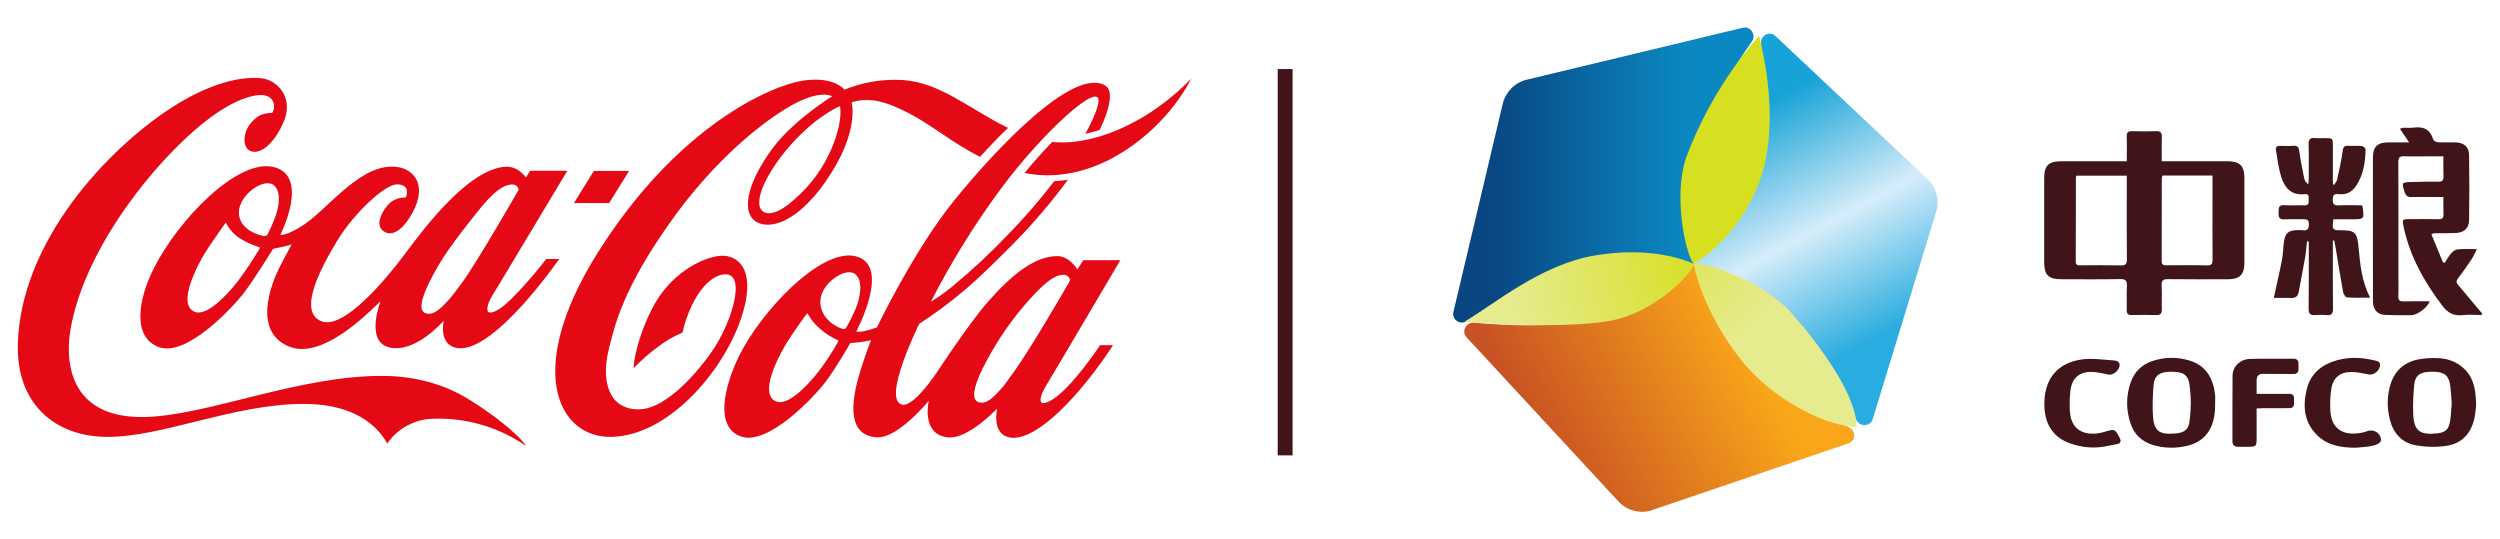 <?xml version="1.0" encoding="utf-8"?>
<!-- Generator: Adobe Illustrator 28.3.0, SVG Export Plug-In . SVG Version: 6.00 Build 0)  -->
<svg version="1.1" id="Layer_1" xmlns="http://www.w3.org/2000/svg" xmlns:xlink="http://www.w3.org/1999/xlink" x="0px" y="0px"
	 viewBox="0 0 1920 414.17" style="enable-background:new 0 0 1920 414.17;" xml:space="preserve">
<style type="text/css">
	.st0{fill:#401419;}
	.st1{fill:url(#SVGID_1_);}
	.st2{fill:url(#SVGID_00000023280417523650351190000007474384767116278927_);}
	.st3{fill:url(#SVGID_00000153705103694406739900000015232375309298378918_);}
	.st4{fill:#D7DF21;}
	.st5{fill:url(#SVGID_00000016767925731788062340000018269662649048926106_);}
	.st6{fill:url(#SVGID_00000026884613194629933630000003946746508968861598_);}
	.st7{fill:#E50815;}
</style>
<g>
	<path class="st0" d="M1633.37,123.84c0-6.75,0.18-12.76-0.07-18.75c-0.14-3.47,1.15-4.47,4.48-4.35c6.03,0.22,12.07,0.23,18.1,0
		c3.49-0.13,4.5,1.24,4.4,4.52c-0.18,5.98-0.05,11.97-0.05,18.58c2.15,0,3.82,0,5.49,0c15.08,0,30.17-0.01,45.25,0.01
		c9.04,0.01,12.69,3.51,12.72,12.41c0.06,21.94,0.06,43.88,0,65.82c-0.02,8.88-3.7,12.38-12.72,12.39
		c-15.23,0.01-30.46,0.12-45.68-0.08c-3.81-0.05-5.4,0.79-5.15,4.94c0.36,6-0.02,12.04,0.14,18.06c0.08,3.22-0.85,4.72-4.39,4.59
		c-6.17-0.22-12.35-0.17-18.53-0.02c-2.96,0.07-4.12-0.92-4.04-3.96c0.17-6.02-0.21-12.06,0.14-18.06c0.24-4.24-0.85-5.7-5.41-5.6
		c-15.08,0.31-30.17,0.13-45.25,0.11c-9.58-0.01-12.87-3.33-12.87-13.02c-0.01-21.51-0.01-43.02,0-64.52
		c0.01-9.78,3.36-13.07,13.28-13.07c14.8-0.01,29.59,0,44.39,0C1629.29,123.84,1630.99,123.84,1633.37,123.84z M1699.19,134.8
		c-13.2,0-25.77,0-38.49,0c-0.18,0.86-0.44,1.54-0.44,2.22c-0.03,21.21,0.01,42.42-0.08,63.63c-0.01,2.98,1.58,3.12,3.84,3.1
		c10.34-0.06,20.68-0.19,31.01,0.07c3.65,0.09,4.25-1.31,4.22-4.49c-0.13-15.48-0.06-30.95-0.06-46.43
		C1699.19,147.05,1699.19,141.19,1699.19,134.8z M1633.37,134.93c-13.4,0-26.08,0-38.62,0c-0.24,0.6-0.44,0.87-0.45,1.13
		c-0.04,21.63-0.04,43.25-0.12,64.88c-0.01,2.81,1.64,2.82,3.66,2.81c10.33-0.03,20.67-0.16,30.99,0.06
		c3.56,0.08,4.65-0.95,4.61-4.55c-0.18-16.33-0.08-32.65-0.08-48.98C1633.37,145.27,1633.37,140.28,1633.37,134.93z"/>
	<path class="st0" d="M1905.93,241.92c-4.93,0-9.92-0.44-14.79,0.11c-6.95,0.79-11.42-1.94-15.56-7.4
		c-13.85-18.27-24.82-37.84-29.62-60.49c-1.19-5.62-1.05-5.83,4.67-5.84c7.32-0.01,14.65-0.11,21.97,0.05
		c2.98,0.06,4.13-0.9,3.99-3.94c-0.2-4.13-0.05-8.27-0.05-13.12c-3.76,0-7.14,0-10.53,0c-4.74,0-9.48-0.13-14.22,0.04
		c-2.79,0.1-4.14-1.09-4.98-3.63c-2.49-7.49-2.43-7.71,5.46-7.93c6.74-0.18,13.49-0.38,20.23-0.25c3.29,0.06,4.24-1.1,4.1-4.25
		c-0.22-4.84-0.06-9.7-0.06-15.2c-5.14,0-9.84,0-14.53,0c-5.17,0-10.35,0.21-15.51-0.07c-3.62-0.19-4.6,1.07-4.58,4.61
		c0.13,28.67,0.07,57.33,0.07,86c0,5.59,0.18,11.19-0.07,16.77c-0.15,3.32,1.08,4.18,4.21,4.08c6.56-0.2,13.14-0.06,19.86-0.06
		c-1.64,4.78-9.49,10.64-14.25,10.68c-6.74,0.07-13.5,0.02-20.24-0.23c-5.43-0.2-9.03-4.22-9.07-10
		c-0.08-13.33-0.03-26.66-0.03-39.99c0-23.65-0.01-47.3,0-70.95c0-8.04,3.47-11.5,11.5-11.55c4.99-0.03,9.99-0.01,16.33-0.01
		c-2.68-3.97-4.76-7.04-7.07-10.47c1.05-0.31,1.9-0.74,2.78-0.78c2.58-0.1,5.21,0.25,7.75-0.1c7.62-1.05,12.78,1.44,15.05,9.18
		c0.29,0.98,2.32,1.99,3.6,2.06c4.58,0.25,9.19,0.03,13.78,0.13c5.99,0.12,10.05,3.47,10.14,9.41c0.26,16.76,0.27,33.54,0.01,50.3
		c-0.1,6.4-4.06,9.71-10.66,9.89c-5.45,0.15-10.91,0.1-16.36,0.16c-0.26,0-0.52,0.2-1.95,0.77c2.98,7.22,5.95,14.43,8.92,21.65
		c0.49,0.04,0.98,0.09,1.47,0.13c1.58-2.42,2.93-5.05,4.83-7.19c1.25-1.41,3.22-2.85,4.98-3.02c4.48-0.42,9.03-0.14,14.78-0.14
		c-1.79,3.41-2.83,5.87-4.29,8.05c-3.19,4.76-6.42,9.51-9.98,13.99c-1.67,2.09-1.86,3.47-0.12,5.51
		c5.05,5.87,9.95,11.86,14.92,17.79c1.15,1.37,2.34,2.72,3.5,4.08C1906.21,241.14,1906.07,241.53,1905.93,241.92z"/>
	<path class="st0" d="M1813.78,157.65c0.57,0.86,0.7,0.97,0.72,1.1c1.27,9.65,1.27,9.65-8.28,9.65c-4.7,0-9.41,0-14.22,0
		c-0.16,1.57-0.22,2.55-0.37,3.52c-0.57,3.68,0.75,4.97,4.67,4.93c12.61-0.15,14,1.29,15.17,14.05c1.15,12.57,2.39,25.11,8.72,37.69
		c-6.61,0-12.24,0.24-17.81-0.2c-1.11-0.09-2.62-2.67-2.92-4.29c-2.05-11.25-3.82-22.54-5.7-33.82c-0.31-1.89-0.71-3.77-1.06-5.65
		c-0.36,0.04-0.72,0.09-1.07,0.13c0,1.5,0,3.01,0,4.51c0.01,15.91-0.12,31.83,0.11,47.74c0.06,4.07-1.26,5.36-5.14,4.97
		c-2.7-0.27-5.48-0.28-8.18,0c-4.07,0.42-5.48-0.94-5.41-5.2c0.25-15.62,0.12-31.25,0.13-46.88c0-1.48,0-2.96,0-4.43
		c-0.46-0.03-0.93-0.06-1.39-0.1c-0.42,3.89-0.64,7.81-1.31,11.66c-1.58,9.15-3.38,18.26-5.07,27.38c-0.64,3.48-2.77,4.6-6.18,4.44
		c-4.5-0.21-9.03-0.05-12.93-0.05c2.21-10.14,4.43-19.55,6.25-29.03c0.89-4.62,0.91-9.41,1.56-14.09c0.93-6.72,3.52-8.86,10.3-8.92
		c1.29-0.01,2.61-0.17,3.87,0.03c4.18,0.66,5.12-1.31,4.94-5.1c-0.13-2.79-1.31-3.35-3.71-3.31c-5.03,0.09-10.07-0.22-15.08,0.1
		c-4.38,0.27-4.5-2.19-4.42-5.37c0.08-2.97-0.36-5.8,4.24-5.52c5.15,0.31,10.34-0.08,15.51,0.12c3.19,0.12,3.52-1.59,3.38-4.03
		c-0.13-2.21,0.61-4.99-3.19-4.57c-10.34,1.13-15.48-5.08-18.07-13.67c-1.97-6.52-2.73-13.41-3.94-20.16
		c-0.44-2.46,0.94-3.31,3.26-3.26c3.3,0.07,6.63,0.24,9.91-0.05c3.68-0.32,4.44,1.38,4.87,4.68c0.9,6.92,2.34,13.77,3.75,20.62
		c0.32,1.56,1.4,2.97,3.07,4.29c0.11-1.17,0.32-2.33,0.32-3.5c0.02-9.03,0.24-18.07-0.09-27.09c-0.15-4.17,1.37-5.32,5.18-4.93
		c2.42,0.24,4.88,0.04,7.32,0.05c6.13,0,6.14,0,6.14,5.92c0,8.46,0,16.92,0,25.38c0,1.39,0,2.78,0,4.17c0.33,0.12,0.66,0.25,1,0.37
		c0.79-1.34,2-2.6,2.31-4.05c1.57-7.25,3.21-14.51,4.2-21.85c0.43-3.15,1.3-4.25,4.41-4.04c3.43,0.22,6.91-0.15,10.33,0.18
		c1.07,0.1,2.88,1.65,2.87,2.51c-0.14,9.85-1.62,19.44-7.15,27.92c-3.17,4.87-7.69,7.19-13.57,6.49c-3.31-0.4-4.55,0.75-4.51,4.26
		c0.04,3.38,1.03,4.53,4.45,4.39C1801.98,157.47,1808.01,157.65,1813.78,157.65z"/>
</g>
<g>
	<path class="st0" d="M1901.68,311.07c-0.28,2.33-0.48,5.63-1.08,8.86c-2.27,12.25-9.31,20.59-21.73,22.47
		c-7.63,1.16-15.79,0.96-23.41-0.37c-10.85-1.9-17.49-9.35-20.12-20.04c-2.19-8.94-2.15-17.98,0.56-26.77
		c3.64-11.82,12.25-18.18,24.24-19.64c12.08-1.46,23.98-1.11,33.26,8.56C1900.39,291.41,1901.38,300.67,1901.68,311.07z
		 M1882.93,309.79c-0.35-4.53-0.52-8.82-1.04-13.06c-1.01-8.1-4.26-10.97-12.39-11.21c-1.72-0.05-3.45-0.05-5.15,0.12
		c-6.35,0.65-9.53,3.2-10.19,9.58c-0.76,7.37-1.08,14.84-0.83,22.24c0.46,13.32,4.85,16.78,18.28,15.39
		c6.31-0.65,9.05-2.96,10.03-9.21C1882.37,318.99,1882.54,314.26,1882.93,309.79z"/>
	<path class="st0" d="M1701.19,314.39c-0.65,4.37-0.24,4.49-1.39,8.73c-2.73,10.09-9.34,16.6-19.58,19.14
		c-8.96,2.23-17.98,2.14-26.81-0.53c-8.34-2.53-14.25-7.96-17.07-16.28c-3.67-10.82-3.65-21.73,0.3-32.45
		c2.89-7.85,8.58-13.15,16.55-15.78c9.41-3.1,18.99-3.18,28.41-0.3c12.79,3.9,18.13,13.68,19.56,26.16
		c0.26,2.26,0.04,4.58,0.04,6.87C1701.41,309.97,1700.97,314.37,1701.19,314.39z M1682.35,315.33c0.28-3.73,0.29-7.47,0.02-11.2
		c-0.22-3.09-0.47-6.19-0.92-9.26c-0.87-5.88-3.77-8.51-9.64-9.15c-2.41-0.27-4.88-0.31-7.29-0.1c-6.74,0.58-9.98,3.38-10.57,10.17
		c-0.63,7.24-0.9,14.56-0.58,21.82c0.58,13.44,4.45,16.53,17.88,15.24c0.43-0.04,0.85-0.12,1.28-0.18c5.31-0.75,8.08-3.08,8.9-8.33
		C1681.87,321.38,1682.12,318.37,1682.35,315.33z"/>
	<path class="st0" d="M1738.28,287.13c-3.7-0.06-5.24,1.67-5.19,5.2c0.04,3.13,0.01,6.26,0.01,10.15c6.67,0,18.12-0.02,25.6,0
		c1.71,0,3.09,1.38,3.1,3.09l0.03,4.76c0.01,1.7-1.34,3.1-3.05,3.13c-6.42,0.12-15.9,0.01-21.03,0.03c-1.4,0.01-2.8,0.14-4.66,0.24
		c0,7.99,0.01,15.69,0,23.39c-0.01,5.39-0.55,5.96-5.83,6.02c-2.87,0.03-5.75,0.07-8.62-0.03c-2.69-0.09-4.16-1.33-4.14-4.3
		c0.07-16.77-0.08-33.55,0.1-50.32c0.08-7.13,5.94-12.68,13.61-12.87c9.31-0.24,23.51-0.07,33.79-0.09c1.79,0,3.23,1.44,3.23,3.23
		v5.24c0,1.79-1.46,3.24-3.25,3.23L1738.28,287.13z"/>
	<path class="st0" d="M1617.05,342.8c-6.49,1.22-13.16,1.17-19.62-0.21c-3.54-0.76-7.12-1.69-10.43-3.2
		c-13.09-5.94-17.42-17.63-16.91-31.18c0.67-17.63,10.19-29.15,27.74-32.01c8.14-1.33,16.77,0.01,25.14,0.57
		c2.05,0.14,5.37,0.66,4.86,4.15c-0.6,4.05-5.19,7.38-8.45,6.76c-4.33-0.83-8.7-2.01-13.07-2.05c-9.52-0.09-15.05,4.82-16.21,14.28
		c-0.64,5.21-0.73,10.56-0.44,15.81c0.95,17.35,14.98,19.44,26.6,15.95c7.71-2.31,7.97-2.48,11.61,4.54
		c1.31,2.53,0.97,4.23-1.84,4.83C1623.1,341.64,1620.15,342.22,1617.05,342.8z"/>
	<path class="st0" d="M1808.95,343.86c-10.76-0.07-21.08-1.6-29.18-9.43c-10.18-9.84-11.34-22.21-8.29-35.08
		c2.96-12.5,11.79-19.69,23.93-22.84c9.05-2.35,18.24-2.09,27.3,0.11c2.22,0.54,5.76,0.59,5.14,4.38c-0.68,4.19-5.08,7.2-8.48,6.59
		c-4.63-0.83-9.31-2-13.96-1.92c-8.51,0.14-13.74,4.74-15.01,13.17c-0.82,5.47-0.99,11.14-0.68,16.67
		c0.97,17.16,14.15,19.47,26.51,16.25c0.55-0.14,1.08-0.4,1.61-0.6c5.21-1.94,10.66,1.39,10.79,6.9c0.03,1.02-1.6,2.51-2.79,3.04
		c-2.07,0.92-4.37,1.46-6.63,1.79C1815.82,343.37,1812.38,343.55,1808.95,343.86z"/>
</g>
<g>
	
		<linearGradient id="SVGID_1_" gradientUnits="userSpaceOnUse" x1="1144.996" y1="269.709" x2="1294.834" y2="269.709" gradientTransform="matrix(1 0 0 -1 0 404.114)">
		<stop  offset="0" style="stop-color:#094682"/>
		<stop  offset="1" style="stop-color:#0B88C1"/>
	</linearGradient>
	<path class="st1" d="M1154.06,79.89l-37.9,159.95c-1.16,5.7,5.35,10,10.11,6.74c74.86-49.98,147.28-51.61,174.71-43.71
		c-26.27-57.19,15.58-129.73,44.52-171.11c3.49-4.88-1.16-11.97-6.97-10.46L1172.2,61.29C1163.13,63.62,1156.16,70.83,1154.06,79.89
		z"/>
	
		<linearGradient id="SVGID_00000123416080619758325220000009859747241043553683_" gradientUnits="userSpaceOnUse" x1="1339.245" y1="143.395" x2="1183.129" y2="62.373" gradientTransform="matrix(1 0 0 -1 0 404.114)">
		<stop  offset="0" style="stop-color:#FAA61A"/>
		<stop  offset="1" style="stop-color:#C85223"/>
	</linearGradient>
	<path style="fill:url(#SVGID_00000123416080619758325220000009859747241043553683_);" d="M1268.33,391.89l151.23-51.38
		c5.58-1.63,6.04-9.53,0.81-12.21c-80.56-39.99-112.41-97.64-119.38-125.54c-36.04,51.38-119.03,49.4-169.02,45.1
		c-6.04-0.58-9.88,6.97-5.58,11.28l116.94,126.36c6.51,6.74,16.16,9.18,24.99,6.51V391.89z"/>
	
		<linearGradient id="SVGID_00000049203281233814072590000010672004996186376621_" gradientUnits="userSpaceOnUse" x1="1345.867" y1="318.6" x2="1439.909" y2="143.653" gradientTransform="matrix(1 0 0 -1 0 404.114)">
		<stop  offset="0" style="stop-color:#18A3D8"/>
		<stop  offset="0.52" style="stop-color:#D6EDFA"/>
		<stop  offset="1" style="stop-color:#29ACDF"/>
	</linearGradient>
	<path style="fill:url(#SVGID_00000049203281233814072590000010672004996186376621_);" d="M1480.13,137.32L1363.42,27.58
		c-4.18-4.07-11.28-0.46-10.93,5.35c5.7,89.97-30.92,149.95-51.5,169.95c62.42,5.7,103.46,74.05,124.73,119.73
		c2.56,5.46,10.93,5,12.55-0.81l48.82-159.6C1489.66,153.24,1486.99,143.6,1480.13,137.32z"/>
	<path class="st4" d="M1294.83,121.39c-10,30.11,0,75.21,6.16,81.37c6.28-4.07,34.87-22.44,49.98-62.54
		c14.88-40.1,6.16-87.65,0-112.76C1326.71,55.1,1307.69,86.93,1294.83,121.39z"/>
	
		<linearGradient id="SVGID_00000087388280378681580540000016680956176416707479_" gradientUnits="userSpaceOnUse" x1="1294.897" y1="198.081" x2="1163.89" y2="167.044" gradientTransform="matrix(1 0 0 -1 0 404.114)">
		<stop  offset="0" style="stop-color:#D8E02C"/>
		<stop  offset="1" style="stop-color:#E6EB8D"/>
	</linearGradient>
	<path style="fill:url(#SVGID_00000087388280378681580540000016680956176416707479_);" d="M1239.27,245.77
		c30.92-6.28,59.52-34.41,61.73-43.01c-6.74-3.25-33.71-13.6-75.79-6.63s-78.81,38.36-100.43,50.91c25.34,2.32,83.7,5.11,114.5-1.16
		L1239.27,245.77z"/>
	
		<linearGradient id="SVGID_00000083786424864342781490000007055037208295608509_" gradientUnits="userSpaceOnUse" x1="1254.196" y1="253.195" x2="1347.075" y2="155.318" gradientTransform="matrix(1 0 0 -1 0 404.114)">
		<stop  offset="0" style="stop-color:#D8E02C"/>
		<stop  offset="1" style="stop-color:#E6EB8D"/>
	</linearGradient>
	<path style="fill:url(#SVGID_00000083786424864342781490000007055037208295608509_);" d="M1375.86,240.43
		c-20.92-23.71-66.26-39.87-74.86-37.55c0.58,7.44,10.46,41.96,37.43,75.09c27.2,33.01,68.58,49.98,87.42,49.98
		C1425.84,302.97,1396.78,264.02,1375.86,240.43z"/>
</g>
<g>
	<g>
		<path class="st7" d="M645.07,81.51c0,0-16.9,6.73-36.55,28.38s-31.09,46.01-22.62,52.49c3.25,2.46,10.76,2.93,24.37-9.38
			c12.56-10.91,22.42-24.58,28.81-39.95c8.79-21.44,5.99-31.29,5.99-31.52 M752.61,120.47c-21.83-11.2-37.79-24.91-54.39-33.4
			c-15.84-8.13-26.08-11.53-38.89-9.82c-1.79,0.32-3.55,0.76-5.28,1.32c0,0,6.59,22.52-19.65,60.36
			c-26.58,38.36-50.7,38.1-57.56,27.56c-7.18-11.12,2.1-33.79,17.58-53.97c16.22-21.1,44.71-38.6,44.71-38.6s-9.09-5.55-31.39,7.09
			c-21.76,12.28-59.21,41.59-93.97,91.01s-41.64,76.62-46.63,98.03s-0.45,44.34,23.28,44.34c23.74,0,51.37-36.21,59.17-48.8
			c14.49-23.45,23.94-59.4,4.22-54.47c-9.72,2.43-17.58,13.19-22.55,23.55c-3.14,6.65-5.53,13.63-7.15,20.81
			c-6.89,2.84-13.36,6.61-19.24,11.2c-6.54,4.84-12.64,10.23-18.26,16.12c0,0,0.09-17.12,13.73-44.81s38.68-40.34,52.87-41.53
			c12.78-1.03,29.41,9.82,15.31,49.82c-14.1,40-55.68,88.64-99.36,89.24c-40.31,0.56-66.69-50.89-10.58-140.67
			c62.1-99.19,134.94-129.62,158.59-133.01c23.65-3.38,31.34,7.05,31.34,7.05c14.24-5.84,29.61-8.38,44.97-7.41
			c28.88,1.95,51.21,22.39,80.7,36.75c-7.66,7.33-14.98,15.02-21.57,22.23 M882.36,87.08c-20.02,12.84-47.71,24.47-74.32,21.98
			c-6.74,6.96-13.95,15.02-21.17,23.81c46.14,9.13,86.57-19.46,108.07-43.8c7.84-8.75,14.57-18.43,20.05-28.82
			c-9.79,10.19-20.74,19.2-32.63,26.83 M820.91,217.08c0.35-0.61,0.63-1.25,0.85-1.92c-0.28-2.18-2.05-3.86-4.23-4.04
			c-4.4-0.21-10.39,0.63-26.11,18.04c-13.04,14.38-24.27,30.3-33.42,47.42c-9,16.44-12.65,28.69-7.47,31.86
			c1.68,0.87,3.63,1.07,5.45,0.56c3.5-0.84,7.47-4.12,13.51-11.11c2.83-3.28,5.96-7.93,9.72-13.07
			C789.59,270.65,815.73,226.09,820.91,217.08 M657.58,236.01c2.62-6.86,5.96-20.32-0.98-25.61c-7.46-5.61-26.48,7.56-26.58,21.07
			c-0.13,13.83,13.39,20.09,16.63,20.97c1.85,0.5,2.49,0.42,3.38-1.06C652.9,246.44,655.42,241.31,657.58,236.01 M643.19,261.17
			c-4.71-2.18-9.11-4.98-13.07-8.34c-3.97-3.33-7.29-7.37-9.79-11.91c-0.26-0.44-0.53-0.1-0.82,0.29
			c-0.29,0.4-1.47,1.47-11.61,16.32c-10.14,14.86-25.72,45.65-11.62,50.89c9.03,3.36,24.05-12.46,32.24-22.93
			c5.58-7.31,10.64-15.01,15.14-23.04c0.42-0.89,0-1.1-0.45-1.29 M803.1,296.74c-3.82,6.13-8.19,17.88,4.4,10.57
			c15.4-8.89,37.34-42.17,37.34-42.17h9.95c-9.05,13.92-19.13,27.15-30.16,39.56c-15.61,17.29-34.64,33-48.05,31.45
			c-15.66-1.83-10.76-22.39-10.76-22.39s-22.4,23.86-37.91,22.14c-20.94-2.32-14.55-28.19-14.55-28.19s-23.68,29.06-39.81,28.16
			c-25.29-1.47-18.93-32.24-11.9-53.91c3.77-11.59,7.25-20.69,7.25-20.69s-2.51,0.66-7.9,1.47c-2.81,0.4-7.94,0.69-7.94,0.69
			s-10.54,18.58-18.96,29.75c-8.43,11.17-44.24,49.66-65.31,41.95c-19.49-7.12-13.04-36.96-1.7-60.67
			c16.56-34.57,63.13-84.23,89.99-77.66c27.84,6.76,0.63,57.56,0.63,57.56s0,0.19,0.29,0.32c0.56,0.21,2.01,0.37,5.36-0.29
			c3.48-0.71,6.89-1.72,10.18-3.03c0,0,27.99-58.61,58.91-96.96c30.92-38.35,92.59-104.39,116.8-88.42
			c5.86,3.93,3.22,17.45-4.75,33.86c-3.59,1.17-7.24,2.14-10.93,2.93c5.33-9.69,8.87-17.85,9.92-23.55
			c3.65-19.81-42.61,21.98-75.67,66.88c-19.91,27.07-37.6,55.7-52.9,85.62c5.97-3.64,11.67-7.71,17.06-12.18
			c14.75-12.23,28.76-25.31,41.97-39.18c12.72-13.02,24.65-26.79,35.72-41.23c3.52-0.17,7.03-0.53,10.51-1.08
			c-12.08,16.39-25.25,31.95-39.42,46.57c-13.19,13.33-27.46,27.68-39.86,38.1c-11.07,9.42-22.75,18.1-34.96,25.98
			c0,0-28.91,58.31-13.19,62.04c9.25,2.23,27.5-25.89,27.5-25.89s23.83-36.36,38.19-52.75c19.59-22.27,36.46-35.17,53.31-35.4
			c9.82-0.18,15.61,10.26,15.61,10.26l4.62-7.15h28.43c0,0-53.09,90.09-57.34,96.87 M882.35,87.08
			c-20.02,12.84-47.71,24.47-74.32,21.98c-6.74,6.96-13.95,15.02-21.17,23.81c46.14,9.13,86.57-19.46,108.07-43.8
			c7.84-8.75,14.58-18.43,20.06-28.82C905.2,70.44,894.24,79.44,882.35,87.08 M483.12,131.27h-27.04l-15.28,24.69h27.04
			L483.12,131.27z M355.11,216.77c11.5-15.77,43.24-71.03,43.24-71.03c-0.28-2.18-2.04-3.86-4.22-4.04
			c-4.4-0.21-11.72,1.27-26.27,19.49s-25.85,32.71-34.08,47.78c-9.03,16.46-12.97,28.06-7.78,31.21c1.68,0.84,3.62,1.04,5.44,0.56
			c3.37-0.85,7.78-4.23,13.83-11.2C348.1,226.3,351.32,221.92,355.11,216.77 M210.04,142.04c-7.47-5.64-26.48,7.56-26.58,21.04
			c-0.12,13.85,17.1,18.08,19.33,18.18c0.66,0.05,1.31-0.08,1.89-0.4c0.4-0.23,0.71-0.58,0.91-1c2.02-3.98,3.84-8.06,5.45-12.22
			C213.66,160.8,216.98,147.33,210.04,142.04 M198.77,189.71c-5.15-1.61-10.08-3.88-14.65-6.74c-4.43-2.89-8.04-6.89-10.46-11.59
			c-0.26-0.44-0.56-0.1-0.82,0.29c-0.26,0.4-1.79,2.3-11.96,17.22s-25.23,45.43-11.12,50.67c9,3.41,24.19-12.53,32.44-22.96
			c6.17-8.2,11.88-16.74,17.09-25.58c0.34-0.89,0-1.1-0.5-1.26 M419.58,198.9h9.91c0,0-49.63,71.8-77.66,68.46
			c-15.65-1.83-11-21.14-11-21.14s-21.98,25.73-42.17,20.51c-18.32-4.7-6.49-35.17-6.49-35.17c-2.08,0.84-41.72,45.51-69.57,34.8
			c-29.15-11.25-14.01-48.66-8.47-59.92c4.7-9.48,9.91-18.71,9.91-18.71s-4.47,1.26-7.33,1.9c-2.86,0.64-6.99,1.47-6.99,1.47
			s-13.79,22.41-22.21,33.59s-44.24,49.6-65.34,41.95s-15.87-37.18-4.02-60.62c19.23-38.03,64.84-84.76,92.32-77.66
			c27.75,7.08,4.78,52.09,4.78,52.09s5.52,0.72,18.76-8.31c19.05-13,44.19-47.96,71.42-43.86c12.84,1.93,24.79,15.05,8.44,39.96
			c-5.22,8-13.96,15.15-20.66,8.07c-4.18-4.4-0.53-12.41,3.85-17.89c3.46-4.54,8.96-7.05,14.65-6.71c0,0,4.5-10.26-6.95-10.11
			c-9.26,0.18-32.71,21.76-45.94,43.56c-12.13,20.02-30.52,54.12-12.06,61.54c16.92,6.83,49.13-31.4,64.05-51.43
			s48.91-65.43,77.43-67.24c9.82-0.64,15.66,8.31,15.66,8.31l3.3-5.22h28.52c0,0-53.7,89.62-57.9,96.4
			c-3.3,5.3-7.68,17.23,4.4,10.55S419.58,198.9,419.58,198.9 M404.06,342.5c-21-14.53-46.14-21.87-71.66-20.91
			c-14.01,0.38-26.99,7.42-34.96,18.95c-10.87-18.98-32.37-30.63-65.6-30.36c-53.7,0.62-106.97,25.38-149.17,25.35
			c-40.44,0-69.94-25.42-68.99-70.57c1.77-79.23,68.72-150.58,118.69-182.68c28.81-18.45,52.9-23.93,68.65-22.16
			c11.49,1.27,25.31,14.55,16.59,34.11c-12.81,28.59-30.49,26.24-29.83,12.57c0.37-8.89,6.29-14.49,10.74-17.58
			c2.83-1.95,7.82-2.51,10.43-2.56c2.54-2.14,4.4-17.79-16.12-12.65c-20.51,5.14-45.43,25.37-69.08,51.49s-60.47,75.51-69.57,127.37
			c-4.25,24.05-1.47,67.9,55.55,67.41c48.36-0.4,119.63-32.24,185.13-31.58c25.42,0.25,47.55,7.11,64.8,17.75
			c16.94,10.43,37.25,25.67,44.46,36.08"/>
	</g>
</g>
<path class="st0" d="M992.71,349.73h-11.43V53.04h11.43V349.73z"/>
</svg>
